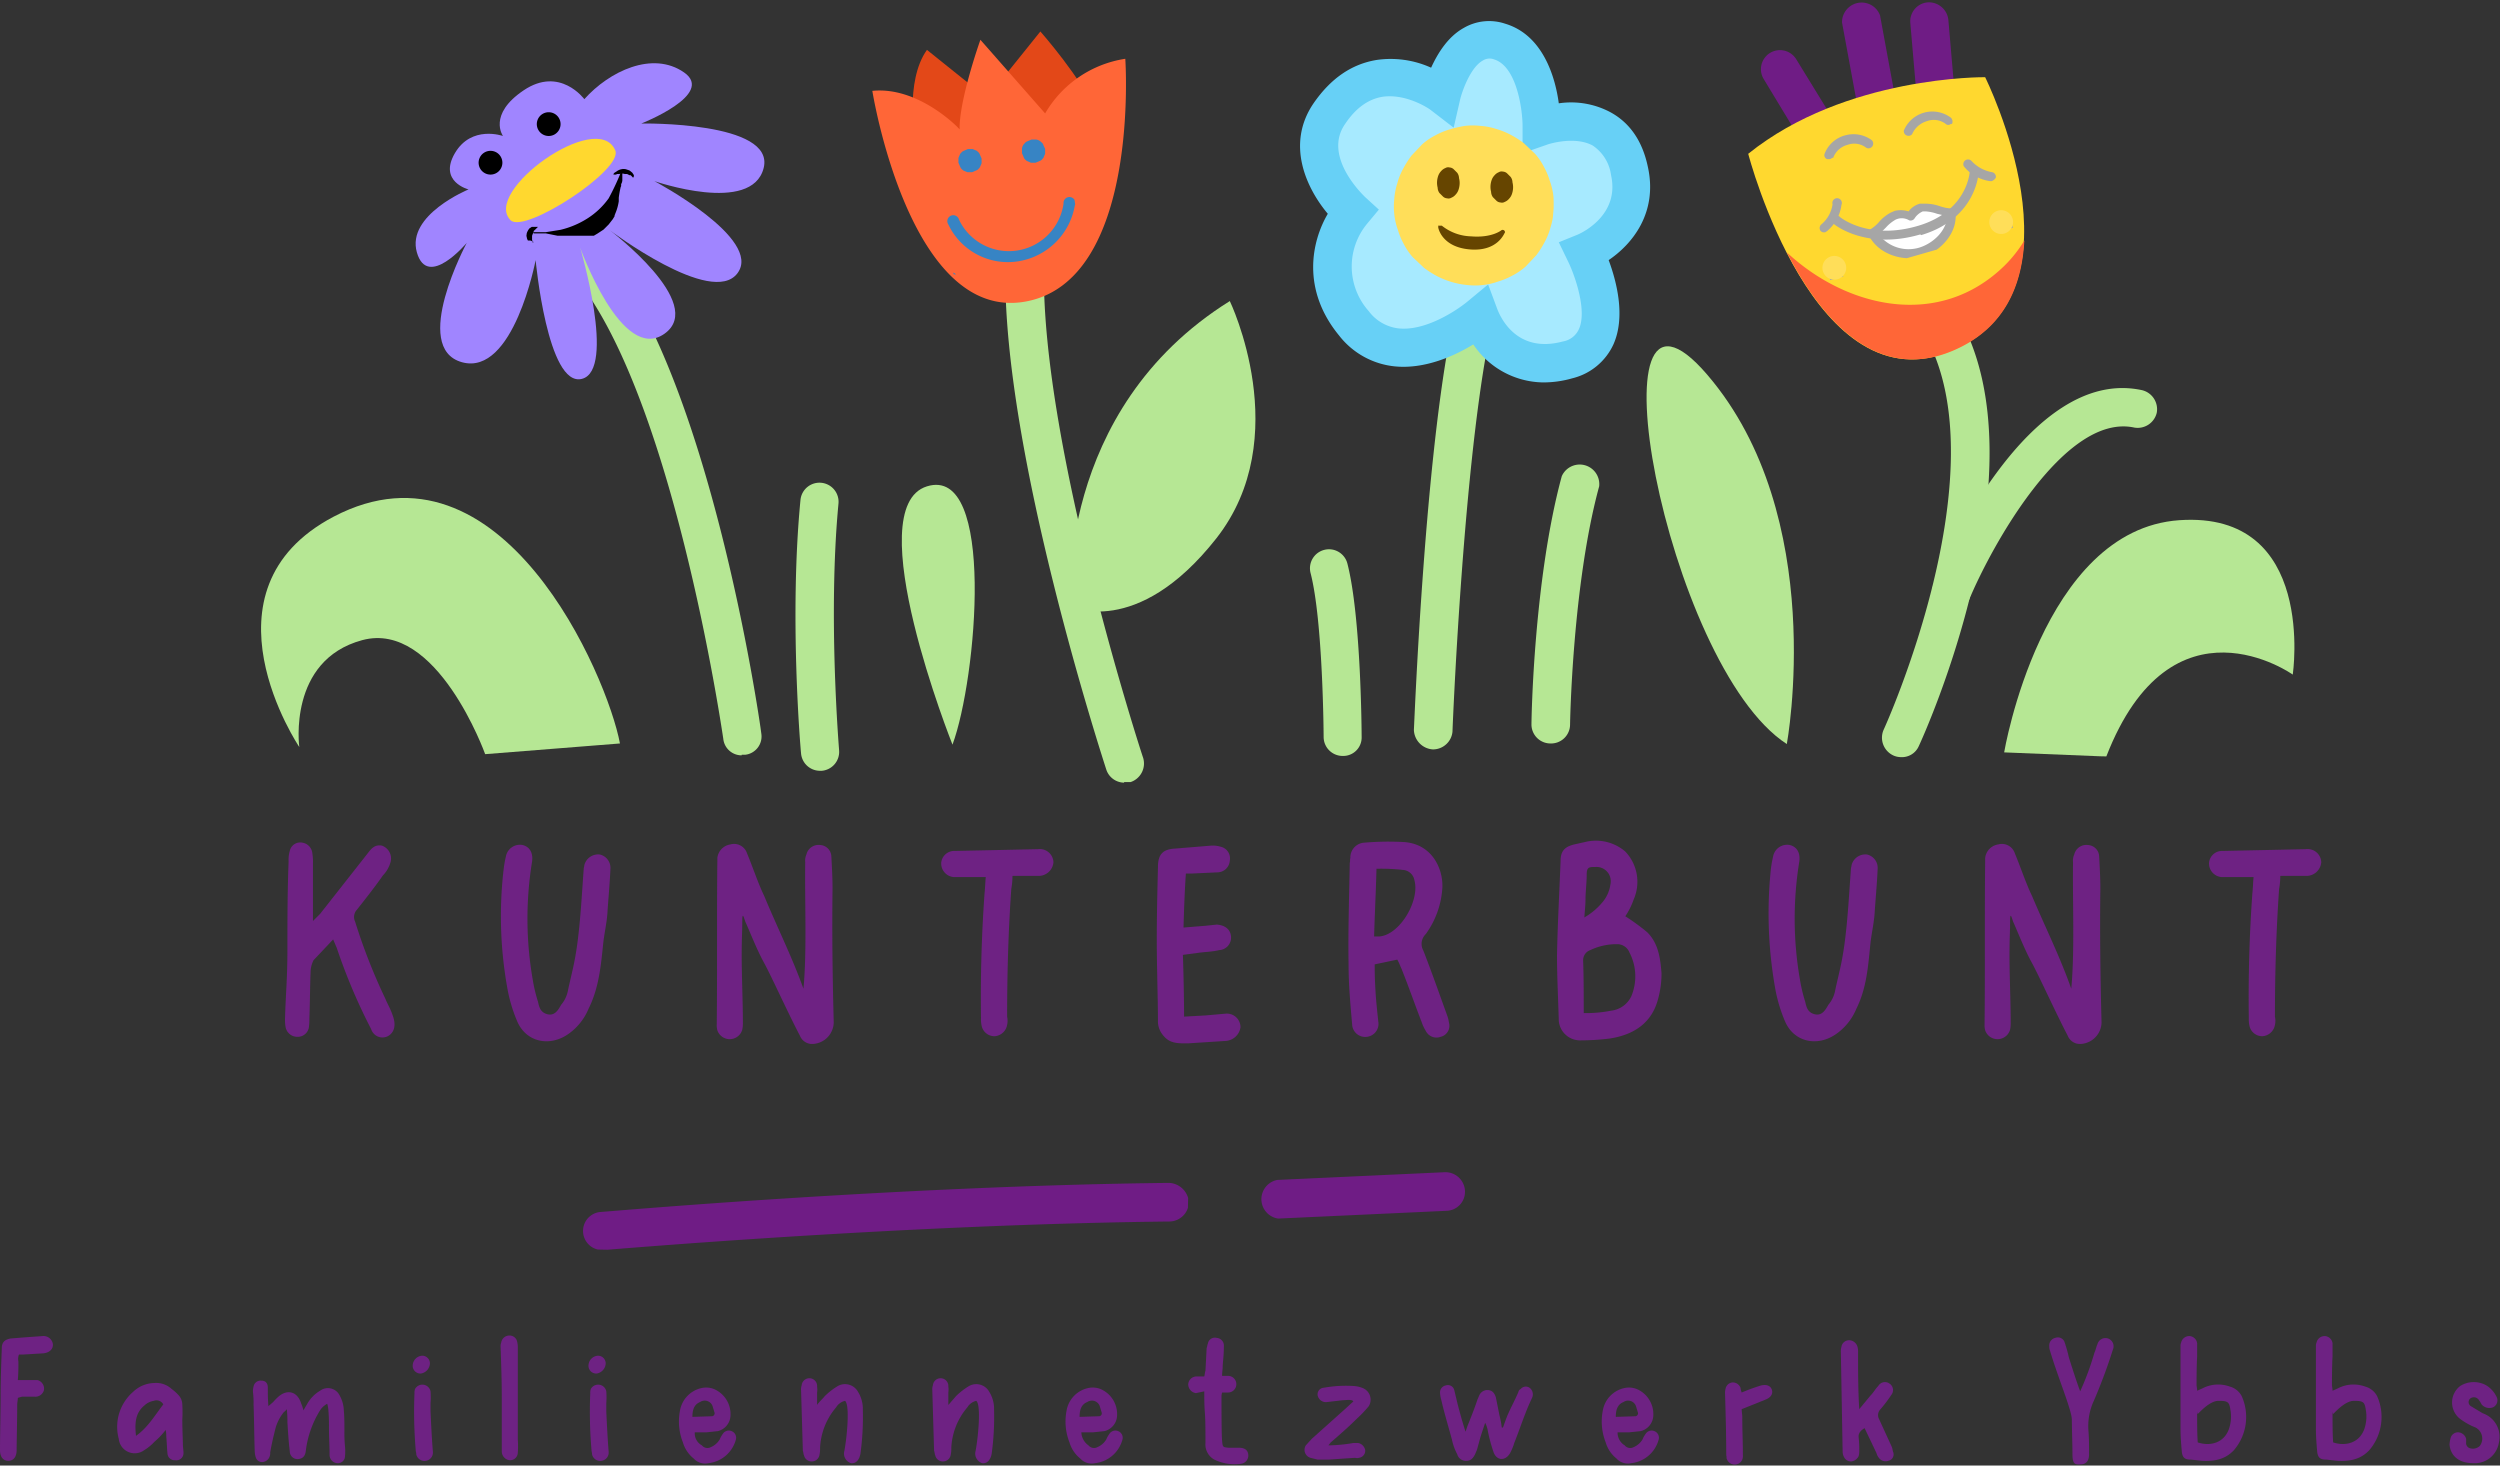 <svg id="Ebene_1" data-name="Ebene 1" xmlns="http://www.w3.org/2000/svg" xmlns:xlink="http://www.w3.org/1999/xlink" viewBox="0 0 421 246.8"><rect x="0" y="0" width="421" height="246.8" fill="#333333" stroke="none"/><defs><style>.cls-1{fill:none;}.cls-2{clip-path:url(#clip-path);}.cls-3{clip-path:url(#clip-path-2);}.cls-4{fill:#b6e794;}.cls-5{clip-path:url(#clip-path-5);}.cls-6{clip-path:url(#clip-path-9);}.cls-7{fill:#e34818;}.cls-8{clip-path:url(#clip-path-13);}.cls-9{fill:#ff6637;}.cls-10{clip-path:url(#clip-path-17);}.cls-11{clip-path:url(#clip-path-21);}.cls-12{fill:#6f1c85;}.cls-13{clip-path:url(#clip-path-25);}.cls-14{clip-path:url(#clip-path-29);}.cls-15{clip-path:url(#clip-path-33);}.cls-16{fill:#ffd82f;}.cls-17{clip-path:url(#clip-path-37);}.cls-18{clip-path:url(#clip-path-41);}.cls-19{clip-path:url(#clip-path-45);}.cls-20{clip-path:url(#clip-path-49);}.cls-21{clip-path:url(#clip-path-53);}.cls-22{clip-path:url(#clip-path-54);}.cls-23{clip-path:url(#clip-path-55);}.cls-24{clip-path:url(#clip-path-59);}.cls-25{clip-path:url(#clip-path-63);}.cls-26{clip-path:url(#clip-path-67);}.cls-27{fill:#a7eaff;}.cls-28{clip-path:url(#clip-path-71);}.cls-29{clip-path:url(#clip-path-75);}.cls-30{fill:#67d0f6;}.cls-31{clip-path:url(#clip-path-79);}.cls-32{fill:#a085ff;}.cls-33{clip-path:url(#clip-path-83);}.cls-34{clip-path:url(#clip-path-87);}.cls-35{clip-path:url(#clip-path-91);}.cls-36{clip-path:url(#clip-path-95);}.cls-37{clip-path:url(#clip-path-99);}.cls-38{clip-path:url(#clip-path-103);}.cls-39{clip-path:url(#clip-path-107);}.cls-40{clip-path:url(#clip-path-108);}.cls-41{clip-path:url(#clip-path-109);}.cls-42{clip-path:url(#clip-path-113);}.cls-43{clip-path:url(#clip-path-114);}.cls-44{clip-path:url(#clip-path-115);}.cls-45{fill:#3784c4;}.cls-46{clip-path:url(#clip-path-116);}.cls-47{clip-path:url(#clip-path-119);}.cls-48{clip-path:url(#clip-path-122);}.cls-49{clip-path:url(#clip-path-125);}.cls-50{clip-path:url(#clip-path-126);}.cls-51{clip-path:url(#clip-path-127);}.cls-52{fill:#a6a6a6;}.cls-53{clip-path:url(#clip-path-128);}.cls-54{clip-path:url(#clip-path-131);}.cls-55{clip-path:url(#clip-path-134);}.cls-56{fill:#fff;}.cls-57{clip-path:url(#clip-path-137);}.cls-58{clip-path:url(#clip-path-140);}.cls-59{clip-path:url(#clip-path-143);}.cls-60{clip-path:url(#clip-path-146);}.cls-61{clip-path:url(#clip-path-149);}.cls-62{clip-path:url(#clip-path-150);}.cls-63{clip-path:url(#clip-path-153);}.cls-64{clip-path:url(#clip-path-154);}.cls-65{fill:#ffde59;}.cls-66{clip-path:url(#clip-path-156);}.cls-67{fill:#664500;}.cls-68{clip-path:url(#clip-path-159);}.cls-69{clip-path:url(#clip-path-162);}.cls-70{fill:#6e2283;}</style><clipPath id="clip-path" transform="translate(-5 -9.8)"><rect class="cls-1" x="321.7" y="61.3" width="18.7" height="76"/></clipPath><clipPath id="clip-path-2" transform="translate(-5 -9.8)"><rect class="cls-1" x="107" y="-62" width="215" height="354" transform="matrix(0.02, -1, 1, 0.02, 95.38, 327.2)"/></clipPath><clipPath id="clip-path-5" transform="translate(-5 -9.8)"><rect class="cls-1" x="173.7" y="52" width="24" height="90.7"/></clipPath><clipPath id="clip-path-9" transform="translate(-5 -9.8)"><rect class="cls-1" x="157.7" y="14.7" width="32" height="21.3"/></clipPath><clipPath id="clip-path-13" transform="translate(-5 -9.8)"><rect class="cls-1" x="151" y="16" width="44" height="45.3"/></clipPath><clipPath id="clip-path-17" transform="translate(-5 -9.8)"><rect class="cls-1" x="184.3" y="60" width="33.3" height="53.3"/></clipPath><clipPath id="clip-path-21" transform="translate(-5 -9.8)"><rect class="cls-1" x="300.3" y="17.3" width="18.7" height="25.3"/></clipPath><clipPath id="clip-path-25" transform="translate(-5 -9.8)"><rect class="cls-1" x="315" y="9.3" width="10.7" height="22.7"/></clipPath><clipPath id="clip-path-29" transform="translate(-5 -9.8)"><rect class="cls-1" x="325.7" y="9.3" width="9.3" height="25.3"/></clipPath><clipPath id="clip-path-33" transform="translate(-5 -9.8)"><rect class="cls-1" x="299" y="22.7" width="48" height="48"/></clipPath><clipPath id="clip-path-37" transform="translate(-5 -9.8)"><rect class="cls-1" x="305.7" y="49.3" width="41.3" height="21.3"/></clipPath><clipPath id="clip-path-41" transform="translate(-5 -9.8)"><rect class="cls-1" x="329.7" y="74.7" width="38.7" height="38.7"/></clipPath><clipPath id="clip-path-45" transform="translate(-5 -9.8)"><rect class="cls-1" x="281.7" y="68" width="26.7" height="68"/></clipPath><clipPath id="clip-path-49" transform="translate(-5 -9.8)"><rect class="cls-1" x="341.7" y="96" width="50.7" height="41.3"/></clipPath><clipPath id="clip-path-53" transform="translate(-5 -9.8)"><rect class="cls-1" x="347" y="92.7" width="40.5" height="48.8" transform="translate(242.9 482) rotate(-88.9)"/></clipPath><clipPath id="clip-path-54" transform="translate(-5 -9.8)"><rect class="cls-1" x="347" y="92.8" width="40.5" height="48.7" transform="translate(242.9 482) rotate(-88.9)"/></clipPath><clipPath id="clip-path-55" transform="translate(-5 -9.8)"><rect class="cls-1" x="48.3" y="93.3" width="61.3" height="44"/></clipPath><clipPath id="clip-path-59" transform="translate(-5 -9.8)"><rect class="cls-1" x="99" y="49.3" width="34.7" height="88"/></clipPath><clipPath id="clip-path-63" transform="translate(-5 -9.8)"><rect class="cls-1" x="243" y="64" width="13.3" height="72"/></clipPath><clipPath id="clip-path-67" transform="translate(-5 -9.8)"><rect class="cls-1" x="227" y="16" width="53.3" height="56"/></clipPath><clipPath id="clip-path-71" transform="translate(-5 -9.8)"><rect class="cls-1" x="243" y="34.7" width="20" height="20"/></clipPath><clipPath id="clip-path-75" transform="translate(-5 -9.8)"><rect class="cls-1" x="223" y="12" width="61.3" height="62.7"/></clipPath><clipPath id="clip-path-79" transform="translate(-5 -9.8)"><rect class="cls-1" x="75" y="20" width="60" height="54.7"/></clipPath><clipPath id="clip-path-83" transform="translate(-5 -9.8)"><rect class="cls-1" x="89.7" y="32" width="20" height="16"/></clipPath><clipPath id="clip-path-87" transform="translate(-5 -9.8)"><rect class="cls-1" x="137.7" y="90.7" width="9.3" height="49.3"/></clipPath><clipPath id="clip-path-91" transform="translate(-5 -9.8)"><rect class="cls-1" x="224.3" y="101.3" width="10.7" height="36"/></clipPath><clipPath id="clip-path-95" transform="translate(-5 -9.8)"><rect class="cls-1" x="261.7" y="86.7" width="13.3" height="49.3"/></clipPath><clipPath id="clip-path-99" transform="translate(-5 -9.8)"><rect class="cls-1" x="156.3" y="90.7" width="13.3" height="45.3"/></clipPath><clipPath id="clip-path-103" transform="translate(-5 -9.8)"><rect class="cls-1" x="103" y="208" width="102.7" height="13.3"/></clipPath><clipPath id="clip-path-107" transform="translate(-5 -9.8)"><rect class="cls-1" x="147.2" y="163.6" width="13.6" height="102.2" transform="matrix(0.02, -1, 1, 0.02, -63.63, 364.41)"/></clipPath><clipPath id="clip-path-108" transform="translate(-5 -9.8)"><rect class="cls-1" x="147.3" y="163.4" width="13.4" height="102.2" transform="translate(-63.5 364.3) rotate(-88.9)"/></clipPath><clipPath id="clip-path-109" transform="translate(-5 -9.8)"><rect class="cls-1" x="216.3" y="206.7" width="36" height="9.3"/></clipPath><clipPath id="clip-path-113" transform="translate(-5 -9.8)"><rect class="cls-1" x="161.7" y="29.3" width="26.7" height="26.7"/></clipPath><clipPath id="clip-path-114" transform="translate(-5 -9.8)"><rect class="cls-1" x="163.8" y="31.5" width="22" height="23" transform="translate(-4.5 26.7) rotate(-8.6)"/></clipPath><clipPath id="clip-path-115" transform="translate(-5 -9.8)"><rect class="cls-1" x="155.7" y="23" width="38" height="38" transform="translate(-4.3 26.7) rotate(-8.6)"/></clipPath><clipPath id="clip-path-116" transform="translate(-5 -9.8)"><rect class="cls-1" x="165.7" y="34.7" width="5.3" height="5.3"/></clipPath><clipPath id="clip-path-119" transform="translate(-5 -9.8)"><rect class="cls-1" x="176.3" y="32" width="5.3" height="5.3"/></clipPath><clipPath id="clip-path-122" transform="translate(-5 -9.8)"><rect class="cls-1" x="164.3" y="42.7" width="22.7" height="12"/></clipPath><clipPath id="clip-path-125" transform="translate(-5 -9.8)"><rect class="cls-1" x="305.7" y="22.7" width="38.7" height="34.7"/></clipPath><clipPath id="clip-path-126" transform="translate(-5 -9.8)"><rect class="cls-1" x="309" y="26.9" width="32" height="26" transform="translate(1.6 91.3) rotate(-16)"/></clipPath><clipPath id="clip-path-127" transform="translate(-5 -9.8)"><rect class="cls-1" x="299.2" y="11.9" width="50" height="50" transform="translate(2.4 90.9) rotate(-16)"/></clipPath><clipPath id="clip-path-128" transform="translate(-5 -9.8)"><rect class="cls-1" x="311" y="32" width="10.7" height="5.3"/></clipPath><clipPath id="clip-path-131" transform="translate(-5 -9.8)"><rect class="cls-1" x="324.3" y="28" width="10.7" height="5.3"/></clipPath><clipPath id="clip-path-134" transform="translate(-5 -9.8)"><rect class="cls-1" x="319" y="44" width="14.7" height="9.3"/></clipPath><clipPath id="clip-path-137" transform="translate(-5 -9.8)"><rect class="cls-1" x="319" y="42.7" width="16" height="10.7"/></clipPath><clipPath id="clip-path-140" transform="translate(-5 -9.8)"><rect class="cls-1" x="312.3" y="37.3" width="26.7" height="13.3"/></clipPath><clipPath id="clip-path-143" transform="translate(-5 -9.8)"><rect class="cls-1" x="311" y="42.7" width="5.3" height="6.7"/></clipPath><clipPath id="clip-path-146" transform="translate(-5 -9.8)"><rect class="cls-1" x="335" y="36" width="6.7" height="5.3"/></clipPath><clipPath id="clip-path-149" transform="translate(-5 -9.8)"><rect class="cls-1" x="93.7" y="37.3" width="18.7" height="14.7"/></clipPath><clipPath id="clip-path-150" transform="translate(-5 -9.8)"><rect class="cls-1" x="93.2" y="42.6" width="21" height="7" transform="translate(-8.3 64.4) rotate(-33.2)"/></clipPath><clipPath id="clip-path-153" transform="translate(-5 -9.8)"><rect class="cls-1" x="239" y="30.7" width="28" height="28"/></clipPath><clipPath id="clip-path-154" transform="translate(-5 -9.8)"><rect class="cls-1" x="239.6" y="30.9" width="27" height="27" transform="translate(187.7 292.9) rotate(-85.2)"/></clipPath><clipPath id="clip-path-156" transform="translate(-5 -9.8)"><rect class="cls-1" x="247" y="46.7" width="12" height="5.3"/></clipPath><clipPath id="clip-path-159" transform="translate(-5 -9.8)"><rect class="cls-1" x="247" y="37.3" width="4" height="6.7"/></clipPath><clipPath id="clip-path-162" transform="translate(-5 -9.8)"><rect class="cls-1" x="255" y="38.7" width="5.3" height="5.3"/></clipPath></defs><g class="cls-2"><g class="cls-3"><g class="cls-3"><g class="cls-3"><path class="cls-4" d="M325.1,137.3a3.1,3.1,0,0,1-1.3-.3,3.3,3.3,0,0,1-1.6-4.3c.2-.4,19.7-43.4,7.1-66.2a3.2,3.2,0,1,1,5.7-3.1c14.2,25.7-6,70.2-6.9,72.1a3.1,3.1,0,0,1-3,1.8" transform="translate(-5 -9.8)"/></g></g></g></g><g class="cls-5"><g class="cls-3"><g class="cls-3"><g class="cls-3"><path class="cls-4" d="M194.3,141.6a3.2,3.2,0,0,1-3-2.2c-.7-2.2-17.3-53.2-17-83.9a3.2,3.2,0,0,1,3.3-3.2h0a3.2,3.2,0,0,1,3.2,3.3c-.3,29.6,16.5,81.3,16.7,81.8a3.3,3.3,0,0,1-2.1,4.1h-1.1" transform="translate(-5 -9.8)"/></g></g></g></g><g class="cls-6"><g class="cls-3"><g class="cls-3"><g class="cls-3"><path class="cls-7" d="M159.1,33.5s-1.8-10,2-15.3l10.1,8.1,9-11.2s7.2,8.2,9,13.1c-.1,0-14.8,12.2-30.1,5.3" transform="translate(-5 -9.8)"/></g></g></g></g><g class="cls-8"><g class="cls-3"><g class="cls-3"><g class="cls-3"><path class="cls-9" d="M151.9,25.1s6.2,38.9,25.7,35.5,16.9-40.9,16.9-40.9A18.9,18.9,0,0,0,181,28.9L170.1,16.5s-3.6,10.1-3.5,15.1c.1,0-6.8-7.3-14.7-6.5" transform="translate(-5 -9.8)"/></g></g></g></g><g class="cls-10"><g class="cls-3"><g class="cls-3"><g class="cls-3"><path class="cls-4" d="M185.2,111.9s-2.6-33,26.9-51.4c0,0,11.1,23-2.3,40s-24.6,11.4-24.6,11.4" transform="translate(-5 -9.8)"/></g></g></g></g><g class="cls-11"><g class="cls-3"><g class="cls-3"><g class="cls-3"><path class="cls-12" d="M315.1,41.8a3.3,3.3,0,0,1-2.7-1.5L302,23.1a3.2,3.2,0,1,1,5.5-3.3L318,36.9a3.1,3.1,0,0,1-1.1,4.4,4.1,4.1,0,0,1-1.8.5" transform="translate(-5 -9.8)"/></g></g></g></g><g class="cls-13"><g class="cls-3"><g class="cls-3"><g class="cls-3"><path class="cls-12" d="M321.1,31.4a3.2,3.2,0,0,1-3.1-2.6l-2.8-15.2a3.3,3.3,0,0,1,6.4-1.2l2.8,15.2a3.3,3.3,0,0,1-2.6,3.8h-.7" transform="translate(-5 -9.8)"/></g></g></g></g><g class="cls-14"><g class="cls-3"><g class="cls-3"><g class="cls-3"><path class="cls-12" d="M331.3,34.1a3.2,3.2,0,0,1-3.1-3l-1.5-17.4a3.2,3.2,0,0,1,2.9-3.5,3.3,3.3,0,0,1,3.5,2.9l1.5,17.4a3.2,3.2,0,0,1-2.9,3.5h-.4" transform="translate(-5 -9.8)"/></g></g></g></g><g class="cls-15"><g class="cls-3"><g class="cls-3"><g class="cls-3"><path class="cls-16" d="M299.4,35.7s11.2,43.2,34.5,33.1,5.4-46,5.4-46-23.5-.3-39.9,12.9" transform="translate(-5 -9.8)"/></g></g></g></g><g class="cls-17"><g class="cls-3"><g class="cls-3"><g class="cls-3"><path class="cls-9" d="M342.6,54.5c-11,10.8-26.6,7.2-36.7-2.2,5.6,10.9,14.9,22.2,28.1,16.5,8.6-3.7,11.5-10.9,11.9-18.5a21.8,21.8,0,0,1-3.3,4.2" transform="translate(-5 -9.8)"/></g></g></g></g><g class="cls-18"><g class="cls-3"><g class="cls-3"><g class="cls-3"><path class="cls-4" d="M333.5,112.7l-1.2-.2a3.2,3.2,0,0,1-1.7-4.2c1.6-3.8,16-36.9,35.1-32.8a3.3,3.3,0,0,1,2.5,3.8,3.3,3.3,0,0,1-3.8,2.5c-11.7-2.5-24.1,20.1-27.8,29a3.3,3.3,0,0,1-3.1,1.9" transform="translate(-5 -9.8)"/></g></g></g></g><g class="cls-19"><g class="cls-3"><g class="cls-3"><g class="cls-3"><path class="cls-4" d="M305.9,135.1s7.1-38.3-13.4-62.2-7.1,48.9,13.4,62.2" transform="translate(-5 -9.8)"/></g></g></g></g><g class="cls-20"><g class="cls-3"><g class="cls-3"><g class="cls-3"><g class="cls-21"><g class="cls-22"><path class="cls-4" d="M342.5,136.5S348.8,99,372,97.4s19.1,26,19.1,26-20.4-14.5-31.4,13.8l-17.2-.7" transform="translate(-5 -9.8)"/></g></g></g></g></g></g><g class="cls-23"><g class="cls-3"><g class="cls-3"><g class="cls-3"><path class="cls-4" d="M86.7,136.8S78.6,114.2,66,117.6s-10.6,18-10.6,18-17.8-26.4,5.8-38.8C89.5,82,107.3,123.7,109.4,135l-22.7,1.8" transform="translate(-5 -9.8)"/></g></g></g></g><g class="cls-24"><g class="cls-3"><g class="cls-3"><g class="cls-3"><path class="cls-4" d="M129.9,137a3.1,3.1,0,0,1-3.1-2.8c-.1-.6-8.8-60.8-26.4-79.4a3.3,3.3,0,0,1,.1-4.6,3.2,3.2,0,0,1,4.6.1c19,20.1,27.8,80.4,28.1,83a3.1,3.1,0,0,1-2.7,3.6h-.6" transform="translate(-5 -9.8)"/></g></g></g></g><g class="cls-25"><g class="cls-3"><g class="cls-3"><g class="cls-3"><path class="cls-4" d="M246.3,136h0a3.4,3.4,0,0,1-3.2-3.3c.1-1.7,1.7-42.8,6-65.8a3.3,3.3,0,0,1,3.8-2.6,3.2,3.2,0,0,1,2.6,3.8c-4.2,22.5-5.9,64.4-5.9,64.9a3.3,3.3,0,0,1-3.3,3" transform="translate(-5 -9.8)"/></g></g></g></g><g class="cls-26"><g class="cls-3"><g class="cls-3"><g class="cls-3"><path class="cls-27" d="M247.8,25.8s2.7-11.2,9.8-9,7.1,14.3,7.1,14.3,12.2-4.4,14.8,7.5c2.1,9.6-7.5,13.7-7.5,13.7s7.6,15.2-2.9,18.1-14.9-7.3-14.9-7.3S241,74.1,233,64.3s-.3-18.8-.3-18.8S223.4,37,228.9,29c7.9-11.5,18.9-3.2,18.9-3.2" transform="translate(-5 -9.8)"/></g></g></g></g><g class="cls-28"><g class="cls-3"><g class="cls-3"><g class="cls-3"><path class="cls-16" d="M243.8,44.8c-1-5.5,3.4-10.1,9.2-9.6s12,7.3,8.7,14.3-16.1,4.7-17.9-4.7" transform="translate(-5 -9.8)"/></g></g></g></g><g class="cls-29"><g class="cls-3"><g class="cls-3"><g class="cls-3"><path class="cls-30" d="M255.6,57.7l1.6,4.3c.5,1.2,3.2,7.4,11,5.3a3.6,3.6,0,0,0,2.7-2.1c1.4-3.1-.7-9.1-1.9-11.5l-1.5-3.1,3.2-1.3c.7-.3,7.1-3.3,5.6-10a7.1,7.1,0,0,0-3.1-5c-2.6-1.4-6.2-.6-7.5-.2l-4.3,1.5V31c0-2.5-.9-10-4.8-11.2a2.1,2.1,0,0,0-1.9.2c-2,1.1-3.4,4.9-3.8,6.5l-1.1,4.8-3.9-3c-.1-.1-4-2.8-8.1-2.2-2.4.4-4.5,1.9-6.3,4.6-3.8,5.5,3.1,12,3.4,12.3l2.3,2.1-2,2.4a11.3,11.3,0,0,0,.3,14.7,7.3,7.3,0,0,0,5,2.9c4.6.5,9.9-3.1,11.6-4.5Zm9.2,16.5a14.4,14.4,0,0,1-11.7-6.4c-3.1,1.9-8.1,4.2-13.2,3.7a13.6,13.6,0,0,1-9.4-5.2c-6.4-7.8-4.6-15.9-1.9-20.5-3.6-4.3-7.1-11.7-2.4-18.6,2.9-4.2,6.4-6.6,10.6-7.3a16.5,16.5,0,0,1,9.2,1.3c1.1-2.4,2.8-5.2,5.5-6.7a8.5,8.5,0,0,1,7-.7c6.3,1.9,8.4,8.9,9,13.4a14.1,14.1,0,0,1,8.7,1.5c3.3,1.8,5.4,4.9,6.3,9.2,1.7,7.7-2.6,13-6.6,15.7,1.3,3.5,2.9,9.5.8,14.2a10.3,10.3,0,0,1-6.9,5.7,17.7,17.7,0,0,1-5,.7" transform="translate(-5 -9.8)"/></g></g></g></g><g class="cls-31"><g class="cls-3"><g class="cls-3"><g class="cls-3"><path class="cls-32" d="M83.6,50.7s-9.5,17.7-.8,20.1S95.2,53.6,95.2,53.6s2,21.5,7.8,20-.3-22.1-.3-22.1,7,19.6,14.2,14.5-9.3-17.5-9.3-17.5,17.3,13.1,21.6,7.3-14-15.5-14-15.5,16.4,5.7,18.4-2.2S113,30.6,113,30.6s12.5-4.9,7.2-8.6-12.6-.2-16.8,4.5c0,0-4.1-5.6-10.2-1.5s-3.5,7.7-3.5,7.7-5.3-1.9-8.1,2.9,2.3,6.1,2.3,6.1S73.4,46,75.2,52.3s8.4-1.6,8.4-1.6" transform="translate(-5 -9.8)"/></g></g></g></g><g class="cls-33"><g class="cls-3"><g class="cls-3"><g class="cls-3"><path class="cls-16" d="M91,46.9c2.4,2.3,19.1-8.6,17.6-11.8-3-7-22.5,7-17.6,11.8" transform="translate(-5 -9.8)"/></g></g></g></g><g class="cls-34"><g class="cls-3"><g class="cls-3"><g class="cls-3"><path class="cls-4" d="M143,139.6a3.2,3.2,0,0,1-3.1-2.9c-.1-.9-2-23.2-.1-42.7a3.2,3.2,0,0,1,6.4.6c-1.8,18.9.1,41.3.1,41.5a3.2,3.2,0,0,1-2.9,3.5H143" transform="translate(-5 -9.8)"/></g></g></g></g><g class="cls-35"><g class="cls-3"><g class="cls-3"><g class="cls-3"><path class="cls-4" d="M231.1,137.1a3.2,3.2,0,0,1-3.2-3.2c0-.2-.1-19.5-2.2-27.6a3.2,3.2,0,0,1,2.3-3.9,3.2,3.2,0,0,1,3.9,2.3c2.3,8.9,2.4,28.4,2.4,29.2a3.1,3.1,0,0,1-3.2,3.2h0" transform="translate(-5 -9.8)"/></g></g></g></g><g class="cls-36"><g class="cls-3"><g class="cls-3"><g class="cls-3"><path class="cls-4" d="M266.1,135a3.2,3.2,0,0,1-3.2-3.3c0-1,.4-24.4,5.1-41.7a3.3,3.3,0,0,1,6.3,1.7c-4.5,16.5-4.9,39.8-4.9,40.1a3.2,3.2,0,0,1-3.3,3.2h0" transform="translate(-5 -9.8)"/></g></g></g></g><g class="cls-37"><g class="cls-3"><g class="cls-3"><g class="cls-3"><path class="cls-4" d="M165.4,135.2s-15.9-39.9-4.3-43.5,8.4,32.4,4.3,43.5" transform="translate(-5 -9.8)"/></g></g></g></g><g class="cls-38"><g class="cls-3"><g class="cls-3"><g class="cls-3"><g class="cls-39"><g class="cls-40"><path class="cls-12" d="M106.3,220.3a3.2,3.2,0,0,1-3.1-2.9,3.2,3.2,0,0,1,2.9-3.5c.5,0,49.8-4.4,95.8-4.9a3.5,3.5,0,0,1,3.3,3.2,3.3,3.3,0,0,1-3.2,3.3c-45.7.5-94.8,4.8-95.3,4.8h-.4" transform="translate(-5 -9.8)"/></g></g></g></g></g></g><g class="cls-41"><g class="cls-3"><g class="cls-3"><g class="cls-3"><path class="cls-12" d="M220.2,215a3.3,3.3,0,0,1-.1-6.5l28.2-1.3a3.3,3.3,0,0,1,3.4,3.1,3.2,3.2,0,0,1-3.1,3.4L220.4,215h-.2" transform="translate(-5 -9.8)"/></g></g></g></g><g class="cls-42"><g class="cls-43"><g class="cls-44"><path class="cls-45" d="M177.6,60.8a19,19,0,1,1,15.9-21.6A18.9,18.9,0,0,1,177.6,60.8Zm-5.3-35.1a16.5,16.5,0,1,0,18.8,13.9A16.6,16.6,0,0,0,172.3,25.7Z" transform="translate(-5 -9.8)"/></g></g></g><g class="cls-46"><g class="cls-43"><g class="cls-44"><path class="cls-45" d="M170.3,36.5v.8l-.3.7c-.2.2-.3.4-.6.5l-.7.3h-.8l-.7-.3c-.2-.2-.4-.3-.5-.6l-.3-.7v-.8l.3-.7c.2-.2.3-.4.6-.5l.7-.3h.8l.7.3c.2.2.4.3.5.6Z" transform="translate(-5 -9.8)"/></g></g></g><g class="cls-47"><g class="cls-43"><g class="cls-44"><path class="cls-45" d="M181,34.9v.8l-.3.7c-.2.2-.3.4-.6.5l-.7.3h-.8l-.7-.3c-.2-.2-.4-.3-.5-.6l-.3-.7v-.8a1.5,1.5,0,0,1,.3-.7c.2-.2.3-.4.6-.5l.7-.3h.8a1.5,1.5,0,0,1,.7.3c.2.2.4.3.5.6S180.9,34.6,181,34.9Z" transform="translate(-5 -9.8)"/></g></g></g><g class="cls-48"><g class="cls-43"><g class="cls-44"><path class="cls-45" d="M176.5,53.8a11.1,11.1,0,0,1-11.8-6.2,1,1,0,1,1,1.8-.8,9.3,9.3,0,0,0,17.6-2.7,1,1,0,1,1,1.9.3A11.5,11.5,0,0,1,176.5,53.8Z" transform="translate(-5 -9.8)"/></g></g></g><g class="cls-49"><g class="cls-50"><g class="cls-51"><path class="cls-52" d="M318.3,16.4A21.3,21.3,0,1,0,344.6,31,21.3,21.3,0,0,0,318.3,16.4Zm12.8,44.5A25,25,0,1,1,348.2,30a25,25,0,0,1-17.1,30.9" transform="translate(-5 -9.8)"/></g></g></g><g class="cls-53"><g class="cls-50"><g class="cls-51"><path class="cls-52" d="M313.2,36.6h-.5a.7.7,0,0,1-.4-1,5.1,5.1,0,0,1,3.4-3,5.2,5.2,0,0,1,4.5.8.8.8,0,0,1-.9,1.3,3.3,3.3,0,0,0-3.2-.5,3.5,3.5,0,0,0-2.4,2.2c-.1-.1-.3.1-.5.2" transform="translate(-5 -9.8)"/></g></g></g><g class="cls-54"><g class="cls-50"><g class="cls-51"><path class="cls-52" d="M333.3,30.8a.6.6,0,0,1-.6-.1,3.3,3.3,0,0,0-3.2-.5,3.9,3.9,0,0,0-2.5,2.2.8.8,0,0,1-1.4-.6,5.2,5.2,0,0,1,7.9-2.2.9.9,0,0,1,.2,1.1c-.1-.1-.2,0-.4.1" transform="translate(-5 -9.8)"/></g></g></g><g class="cls-55"><g class="cls-50"><g class="cls-51"><path class="cls-56" d="M328.3,52.2c-2.8.8-6.6-.3-8-3.2,1.3-.7,2.1-2.1,3.4-2.8a3,3,0,0,1,2.9.1c.6-.8,1.2-1.6,2.4-1.6s3,.9,4.4.8c.5,3.2-2.3,5.9-5.1,6.7" transform="translate(-5 -9.8)"/></g></g></g><g class="cls-57"><g class="cls-50"><g class="cls-51"><path class="cls-52" d="M321.4,49.3a6.3,6.3,0,0,0,6.8,2.2c2.3-.7,4.6-2.8,4.7-5.3l-1.7-.4a7.2,7.2,0,0,0-1.9-.4h-.5a3.1,3.1,0,0,0-1.4,1.2.8.8,0,0,1-.9.3,2.4,2.4,0,0,0-2.3-.1,6.5,6.5,0,0,0-1.6,1.3Zm7.2,3.7c-3,.9-7.3-.3-8.9-3.6a.8.8,0,0,1,.3-1,6.1,6.1,0,0,0,1.5-1.3,7,7,0,0,1,1.9-1.5l.7-.3a4.4,4.4,0,0,1,2.3.1,3.6,3.6,0,0,1,1.9-1.3h.8a7.3,7.3,0,0,1,2.5.4,7.2,7.2,0,0,0,1.9.4.8.8,0,0,1,.8.7c.4,3.5-2.6,6.6-5.7,7.5" transform="translate(-5 -9.8)"/></g></g></g><g class="cls-58"><g class="cls-50"><g class="cls-51"><path class="cls-52" d="M328.3,49.3c-9,2.6-14.3-1.6-14.5-1.8a.8.8,0,0,1-.1-1.1.7.7,0,0,1,1.1-.1c.2.2,5,4,13.3,1.5s8.6-9.1,8.6-9.1a.8.8,0,1,1,1.5.1c0,.1-.3,7.8-9.7,10.6,0-.1-.1-.1-.2-.1" transform="translate(-5 -9.8)"/></g></g></g><g class="cls-59"><g class="cls-50"><g class="cls-51"><path class="cls-52" d="M312.4,48.9a.8.8,0,0,1-.8-.2.8.8,0,0,1,.1-1.1,5.4,5.4,0,0,0,1.9-3.4.8.8,0,1,1,1.5.1,6.9,6.9,0,0,1-2.4,4.4l-.3.2" transform="translate(-5 -9.8)"/></g></g></g><g class="cls-60"><g class="cls-50"><g class="cls-51"><path class="cls-52" d="M340.4,40.3h-.3a6.9,6.9,0,0,1-4.4-2.5.8.8,0,0,1,1.3-.9,6.1,6.1,0,0,0,3.5,1.9.8.8,0,0,1,.6.9,1.3,1.3,0,0,1-.7.6" transform="translate(-5 -9.8)"/></g></g></g><g class="cls-61"><g class="cls-62"><g class="cls-62"><g class="cls-62"><path d="M111.4,39.5h0l-.2-.2H111l-.4-.2h-.4a1.4,1.4,0,0,0-.9,0H109c-.1,0-.2,0-.2.1h-.5a.9.9,0,0,1,.3-.5l.2-.2h.3a1.9,1.9,0,0,1,1.3-.2l.6.2.5.4h.1a.1.1,0,0,0,.1.1h0c0,.2.1.4,0,.6S111.6,39.7,111.4,39.5Zm-16.7,11h0c0-.1,0-.2-.1-.2v-.8l.3-.8h0a.1.1,0,0,1,.1-.1l.2-.2.2-.2.2-.2H94.4a2.6,2.6,0,0,0-.7,1.1c0,.2-.1.4,0,.6a1.4,1.4,0,0,0,.2.6h.4l.5.2C94.8,50.8,94.7,50.7,94.7,50.5ZM109.8,39v.5h0v.7a1.4,1.4,0,0,1-.2.6v.3c0,.1-.1.2-.1.3a15.5,15.5,0,0,0-.3,1.7v.6a8.3,8.3,0,0,1-.6,2.1.3.3,0,0,1-.1.2v.2l-.3.5-.7.9-.2.2-.2.2-.4.4h0l-.2.2-.2.2-.2.2h-.2l-.2.2h-.2l-.5.3H98.9l-2-.4h-2c-.1,0-.1-.2,0-.2h2l2.5-.4a14.9,14.9,0,0,0,4.5-1.9,12.9,12.9,0,0,0,3.6-3.4,42.3,42.3,0,0,0,2.3-5" transform="translate(-5 -9.8)"/></g></g></g></g><path d="M87.6,35.2a2,2,0,1,0,2,2,2,2,0,0,0-2-2" transform="translate(-5 -9.8)"/><g class="cls-63"><g class="cls-64"><g class="cls-64"><path class="cls-65" d="M266.6,45.5a10.9,10.9,0,0,1-.5,2.6,10.9,10.9,0,0,1-1,2.5,16.4,16.4,0,0,1-1.4,2.2l-1.8,1.9a10.7,10.7,0,0,1-2.2,1.5,12.2,12.2,0,0,1-2.4,1,11,11,0,0,1-2.6.6,11.3,11.3,0,0,1-2.6,0,14,14,0,0,1-5.1-1.5,16.4,16.4,0,0,1-2.2-1.4l-1.9-1.8a10.7,10.7,0,0,1-1.5-2.2,12.2,12.2,0,0,1-1-2.4,11,11,0,0,1-.6-2.6,11.3,11.3,0,0,1,0-2.6,10.9,10.9,0,0,1,.5-2.6,10.9,10.9,0,0,1,1-2.5,16.4,16.4,0,0,1,1.4-2.2l1.8-1.9a10.7,10.7,0,0,1,2.2-1.5,12.2,12.2,0,0,1,2.4-1,19.8,19.8,0,0,1,2.6-.6,11.3,11.3,0,0,1,2.6,0,10.9,10.9,0,0,1,2.6.5,13,13,0,0,1,2.5,1,16.4,16.4,0,0,1,2.2,1.4l1.9,1.8a10.7,10.7,0,0,1,1.5,2.2,12.2,12.2,0,0,1,1,2.4,11,11,0,0,1,.6,2.6A22.5,22.5,0,0,1,266.6,45.5Z" transform="translate(-5 -9.8)"/></g></g></g><g class="cls-66"><g class="cls-64"><g class="cls-64"><path class="cls-67" d="M247.2,48.1c0,.1.6,3.3,5.3,3.7s5.8-2.7,5.9-2.8,0-.3-.1-.4a.4.4,0,0,0-.5,0s-1.6,1.3-5.1,1a8.2,8.2,0,0,1-4.9-1.8h-.5C247.2,47.7,247.2,47.9,247.2,48.1Z" transform="translate(-5 -9.8)"/></g></g></g><g class="cls-68"><g class="cls-64"><g class="cls-64"><path class="cls-67" d="M250.8,40.8a3.6,3.6,0,0,1-.2,1,2.2,2.2,0,0,1-.5.8,1.8,1.8,0,0,1-.7.5.9.9,0,0,1-.7.1,1.1,1.1,0,0,1-.7-.3l-.6-.6a1.6,1.6,0,0,1-.3-.9,3.4,3.4,0,0,1-.1-1,3.6,3.6,0,0,1,.2-1,2.2,2.2,0,0,1,.5-.8,1.8,1.8,0,0,1,.7-.5.9.9,0,0,1,.7-.1,1.1,1.1,0,0,1,.7.3l.6.6a1.6,1.6,0,0,1,.3.9A3.1,3.1,0,0,1,250.8,40.8Z" transform="translate(-5 -9.8)"/></g></g></g><g class="cls-69"><g class="cls-64"><g class="cls-64"><path class="cls-67" d="M259.8,41.5a3.6,3.6,0,0,1-.2,1,2.2,2.2,0,0,1-.5.8,1.8,1.8,0,0,1-.7.5.9.9,0,0,1-.7.1,1.1,1.1,0,0,1-.7-.3l-.6-.6a1.6,1.6,0,0,1-.3-.9,3.4,3.4,0,0,1-.1-1,3.6,3.6,0,0,1,.2-1,2.2,2.2,0,0,1,.5-.8,1.8,1.8,0,0,1,.7-.5.9.9,0,0,1,.7-.1,1.1,1.1,0,0,1,.7.3l.6.6a1.6,1.6,0,0,1,.3.9A3.4,3.4,0,0,1,259.8,41.5Z" transform="translate(-5 -9.8)"/></g></g></g><path class="cls-65" d="M342,45.2a2,2,0,1,0,2,2,2,2,0,0,0-2-2" transform="translate(-5 -9.8)"/><path class="cls-65" d="M313.9,52.9a2,2,0,1,0,2,2,2,2,0,0,0-2-2" transform="translate(-5 -9.8)"/><path d="M97.4,28.7a2,2,0,1,0,2,2,2,2,0,0,0-2-2" transform="translate(-5 -9.8)"/><path class="cls-70" d="M61.1,168l.6,1.4a97,97,0,0,0,5.8,13.7,2,2,0,0,0,2.8,1.2c1.1-.6,1.4-1.8.9-3.3s-.9-2-1.3-3a97.4,97.4,0,0,1-5.1-13,1.8,1.8,0,0,1,.3-2c1.5-1.9,3-3.8,4.4-5.8a5.1,5.1,0,0,0,1.2-2,2.3,2.3,0,0,0-1.4-3c-1.1-.2-1.7.4-2.3,1.2l-8.1,10.3-1.2,1.2v-9.7a9.1,9.1,0,0,0-.1-1.7,2,2,0,0,0-1.7-1.8,1.8,1.8,0,0,0-2.1,1.4,5.5,5.5,0,0,0-.2,1.8c-.2,5.1-.2,9.9-.2,14.8s-.3,7.7-.4,11.6a7.1,7.1,0,0,0,.1,1.5,2,2,0,0,0,2,1.6,1.9,1.9,0,0,0,1.9-1.5,9.2,9.2,0,0,0,.1-1.6c.1-2.6.1-5.2.2-7.8a4.6,4.6,0,0,1,.5-2Z" transform="translate(-5 -9.8)"/><path class="cls-70" d="M106.6,168.5c.2-1.7.6-3.4.7-5.1s.4-4.9.5-7.4a2.3,2.3,0,0,0-1.8-2.3,2.4,2.4,0,0,0-2.6,1.8c0,.2-.1.4-.1.6-.3,4-.5,8-1,12s-1.1,5.8-1.7,8.7a5.1,5.1,0,0,1-1.1,2.2c-.5.9-1.1,1.9-2.3,1.6s-1.4-1.2-1.6-2.1a26.2,26.2,0,0,1-.9-3.8,59.8,59.8,0,0,1-.1-19.8c.2-1.5-.4-2.5-1.6-2.8a2.4,2.4,0,0,0-2.8,1.9,18.5,18.5,0,0,0-.4,2.3,68.3,68.3,0,0,0,.6,19.7,25.5,25.5,0,0,0,1.7,5.8c1.5,3.5,5.4,4.3,8.5,2.2a9.7,9.7,0,0,0,3.5-4.3C105.9,176.1,106.2,172.3,106.6,168.5Z" transform="translate(-5 -9.8)"/><path class="cls-70" d="M140.6,155c-.1,6.5.3,15-.3,21.3-1.9-5.3-4.4-10.3-6.6-15.6-1.1-2.3-1.9-4.8-2.9-7.2A2.3,2.3,0,0,0,128,152a2.6,2.6,0,0,0-2.2,2.3v.7c-.1,8.6,0,18.7-.1,27.3a3.4,3.4,0,0,0,.1,1,2.2,2.2,0,0,0,4.2-.1,5.7,5.7,0,0,0,.1-1.3c0-3.3-.2-7.9-.2-11.1s.1-3.9.1-5.9.4,0,.6.3c1,2.3,1.9,4.6,3.1,6.8s4.1,8.6,6,12.2a2.2,2.2,0,0,0,2.2,1.4,3.7,3.7,0,0,0,3.5-3.6c-.2-7.7-.3-15-.2-22.6,0-1.7-.1-3.5-.2-5.4a2,2,0,0,0-1.9-1.9,2.1,2.1,0,0,0-2.3,1.6A2.5,2.5,0,0,0,140.6,155Z" transform="translate(-5 -9.8)"/><path class="cls-70" d="M175.5,157.3h4.3a2.5,2.5,0,0,0,2.6-2.3,2.3,2.3,0,0,0-2.6-2.2l-14,.3a2.2,2.2,0,0,0-2.3,2,2.3,2.3,0,0,0,2.1,2.4H171c-.1,1.1-.1,1.8-.2,2.7-.5,7-.7,14-.6,21.1a4.9,4.9,0,0,0,.1,1.2,2.2,2.2,0,0,0,2.2,1.8,2.3,2.3,0,0,0,2.1-1.9,3.3,3.3,0,0,0,0-1.4c0-7.2.2-14.3.7-21.5A12.3,12.3,0,0,0,175.5,157.3Z" transform="translate(-5 -9.8)"/><path class="cls-70" d="M204.7,156.9h1.1l4.3-.2a2.1,2.1,0,0,0,2-2,2,2,0,0,0-1.5-2.3,4.7,4.7,0,0,0-1.6-.2l-6.1.5c-2.1.1-2.9,1-2.9,3.1-.1,4.1-.2,8.2-.2,12.4s.2,9.9.2,13.8a3.7,3.7,0,0,0,1,2.3c1.1,1.3,2.6,1.2,4.1,1.2l6.2-.4a2.7,2.7,0,0,0,2.6-2.3,2.3,2.3,0,0,0-2.5-2.3l-3.4.3-3.6.2c0-2.8-.1-7.7-.2-10.4l2.3-.3c1.2-.2,2.6-.2,3.8-.5a2.1,2.1,0,0,0,2-2.3c-.1-1.2-1-1.9-2.4-2l-1.9.2-3.7.3C204.4,162.7,204.5,159.9,204.7,156.9Z" transform="translate(-5 -9.8)"/><path class="cls-70" d="M240.3,171.4c.3.5.5,1.1.7,1.5,1.2,3,2.2,5.9,3.4,9a6.9,6.9,0,0,0,.7,1.5,2,2,0,0,0,2.5,1A1.9,1.9,0,0,0,249,182a5.3,5.3,0,0,0-.3-1.2c-1.3-3.6-2.6-7.3-4-10.9a2.3,2.3,0,0,1,.4-2.8,14.8,14.8,0,0,0,2.8-7.9c.1-3.2-1.8-7.3-6.5-7.6a48.5,48.5,0,0,0-6.6.1,2.5,2.5,0,0,0-2.4,2.6c-.1.3,0,.5-.1.8-.1,5.7-.3,11.4-.2,17.2,0,3.3.3,6.6.6,10a2.2,2.2,0,0,0,2.5,2.1,2.2,2.2,0,0,0,1.9-2.6c-.2-1.9-.4-3.7-.5-5.7s-.1-2.7-.1-3.9Zm-3.5-15.3a32.4,32.4,0,0,1,4.5.2,2.1,2.1,0,0,1,1.9,1.8c.9,3.3-2.4,9.1-5.9,9.4h-.9C236.5,163.8,236.7,160.1,236.8,156.1Z" transform="translate(-5 -9.8)"/><path class="cls-70" d="M278.7,164.1a12.2,12.2,0,0,0,1.4-2.8,7.4,7.4,0,0,0-1.4-8.1,7.6,7.6,0,0,0-6.8-1.6l-1.8.4c-1.6.4-2.3,1.1-2.3,2.8-.2,5.3-.5,10.5-.6,15.9,0,3.6.2,7.4.3,11A3.6,3.6,0,0,0,271,185a41.9,41.9,0,0,0,5-.3c4-.6,7.1-2.5,8.2-6.6a16.1,16.1,0,0,0,.6-4.4c-.2-2.5-.5-5-2.4-6.9A35.2,35.2,0,0,0,278.7,164.1Zm-7,16.3c0-3.2,0-6-.1-8.8a1.8,1.8,0,0,1,1.2-1.8,10.2,10.2,0,0,1,4.5-1,2.2,2.2,0,0,1,2.1,1.4,8.7,8.7,0,0,1,.3,7.4,4.3,4.3,0,0,1-3.4,2.4A21.3,21.3,0,0,1,271.7,180.4Zm.1-16.1c.1-1.3.2-2.2.2-3.2s.2-2.7.2-4,.4-1.3,1.5-1.3a2.4,2.4,0,0,1,2.5,2.9,5.9,5.9,0,0,1-1.4,3.1A11.1,11.1,0,0,1,271.8,164.3Z" transform="translate(-5 -9.8)"/><path class="cls-70" d="M320,168.5c.2-1.7.6-3.4.7-5.1s.4-4.9.5-7.4a2.3,2.3,0,0,0-1.8-2.3,2.4,2.4,0,0,0-2.6,1.8c0,.2-.1.4-.1.6-.3,4-.5,8-1,12s-1.1,5.8-1.7,8.7a5.1,5.1,0,0,1-1.1,2.2c-.5.9-1.1,1.9-2.3,1.6s-1.4-1.2-1.6-2.1a26.2,26.2,0,0,1-.9-3.8,59.8,59.8,0,0,1-.1-19.8c.2-1.5-.4-2.5-1.6-2.8a2.4,2.4,0,0,0-2.8,1.9,18.5,18.5,0,0,0-.4,2.3,72.1,72.1,0,0,0,.7,19.7,25.5,25.5,0,0,0,1.7,5.8c1.5,3.5,5.4,4.3,8.5,2.2a9.7,9.7,0,0,0,3.5-4.3C319.4,176.1,319.6,172.3,320,168.5Z" transform="translate(-5 -9.8)"/><path class="cls-70" d="M354.1,155c-.1,6.5.3,15-.3,21.3-1.9-5.4-4.4-10.4-6.6-15.6-1.1-2.3-1.9-4.8-2.9-7.2a2.3,2.3,0,0,0-2.8-1.5,2.6,2.6,0,0,0-2.2,2.3v.7c-.1,8.6,0,18.7-.1,27.3a3.4,3.4,0,0,0,.1,1,2.2,2.2,0,0,0,4.2-.1,5.7,5.7,0,0,0,.1-1.3c0-3.3-.2-7.9-.2-11.1s.1-3.9.1-5.9.4,0,.6.3c1,2.3,1.9,4.6,3.1,6.8s4.1,8.6,6,12.2a2.2,2.2,0,0,0,2.2,1.4,3.7,3.7,0,0,0,3.5-3.6c-.2-7.7-.3-15-.2-22.6,0-1.7-.1-3.5-.2-5.4a2,2,0,0,0-1.9-1.9,2.1,2.1,0,0,0-2.3,1.6A2.5,2.5,0,0,0,354.1,155Z" transform="translate(-5 -9.8)"/><path class="cls-70" d="M389,157.3h4.3a2.5,2.5,0,0,0,2.6-2.3,2.3,2.3,0,0,0-2.6-2.2l-14,.3a2.2,2.2,0,0,0-2.3,2,2.3,2.3,0,0,0,2.1,2.4h5.4c-.1,1.1-.1,1.8-.2,2.7-.5,7-.7,14-.6,21.1a4.9,4.9,0,0,0,.1,1.2,2.2,2.2,0,0,0,2.2,1.8,2.3,2.3,0,0,0,2.1-1.9,3.3,3.3,0,0,0,0-1.4c0-7.2.2-14.3.7-21.5A12.3,12.3,0,0,0,389,157.3Z" transform="translate(-5 -9.8)"/><path class="cls-70" d="M8.2,237.9H9l3.3-.2c1-.1,1.7-.7,1.6-1.6a1.6,1.6,0,0,0-1.8-1.3l-2.8.2-2.5.2c-1.1.2-1.5.7-1.5,1.7-.1,2.7-.2,5.4-.2,8.1S5,251.4,5,254c0,1.1.5,1.8,1.4,1.8s1.4-.7,1.4-1.8.1-5.5.1-7.6c0-.4.1-.8.1-1.2l.7-.2h2.1a1.5,1.5,0,0,0,1.6-1.1,1.5,1.5,0,0,0-1.1-1.7H8c.1-1.1.1-2.1.1-3.1A2.1,2.1,0,0,1,8.2,237.9Z" transform="translate(-5 -9.8)"/><path class="cls-70" d="M32.9,250.6a4.9,4.9,0,0,1,.1,1.1c.1,1,.1,1.9.2,2.8a1.2,1.2,0,0,0,1.3,1.2,1.2,1.2,0,0,0,1.4-1.2c0-.5-.1-1-.1-1.4s-.1-2.8-.1-4.2a22.6,22.6,0,0,0,0-2.6,2.4,2.4,0,0,0-.5-1.4,7.4,7.4,0,0,0-1.3-1.2,3.8,3.8,0,0,0-2.9-1,5.3,5.3,0,0,0-3.6,1.5,7.8,7.8,0,0,0-2.4,7.9,2.7,2.7,0,0,0,4.3,1.9,7.9,7.9,0,0,0,1.7-1.4A12.3,12.3,0,0,0,32.9,250.6Zm-5,1c-.2-1.9-.2-3.8,1.4-5.1a3,3,0,0,1,1.6-.8,1.3,1.3,0,0,1,1.6.6C31.1,248.1,29.9,250.2,27.9,251.6Z" transform="translate(-5 -9.8)"/><path class="cls-70" d="M50.2,246.6c-.1-1.2-.1-2.2-.1-3.1s-.5-1.2-1.1-1.2a1.2,1.2,0,0,0-1.3,1,2.8,2.8,0,0,0-.1.9,14.8,14.8,0,0,1,.1,2.1c.1,2.7.1,5.3.2,8a3.6,3.6,0,0,0,.2,1,1.1,1.1,0,0,0,1.2.7,1.4,1.4,0,0,0,1.1-.9,1.7,1.7,0,0,0,.1-.7c.2-1.2.5-2.5.8-3.7a7.5,7.5,0,0,1,1.5-3.1,2.3,2.3,0,0,0,.5-.5,17,17,0,0,1,.1,2.2c.1,1.6.2,3.3.4,4.9a1.3,1.3,0,0,0,1.5,1.3c.7-.1,1.1-.5,1.2-1.4a16.8,16.8,0,0,1,2.4-6.8,3.2,3.2,0,0,1,1.2-1.1,4.3,4.3,0,0,1,.2,1.1c.1,1.1.1,2.2.1,3.3s.1,2.8.1,4.3a1.4,1.4,0,0,0,1.3,1.3,1.2,1.2,0,0,0,1.3-1.2,8.5,8.5,0,0,0,0-1.6,24.4,24.4,0,0,1-.1-2.7c0-1.1,0-2.2-.1-3.4a5.5,5.5,0,0,0-.7-2.5,2.2,2.2,0,0,0-3.3-.8,6,6,0,0,0-2.1,2.1l-.7,1.2a8.3,8.3,0,0,0-.4-1.2c-.6-1.9-2.2-2.4-3.7-1.2a9.4,9.4,0,0,0-1,1Z" transform="translate(-5 -9.8)"/><path class="cls-70" d="M77.9,254.3c-.2-2.3-.4-6.8-.4-6.8v-1.4a13.4,13.4,0,0,0,0-2,1.4,1.4,0,0,0-2.6-.4,1.7,1.7,0,0,0-.1.7,75.7,75.7,0,0,0,.2,9.5c0,.3.1.5.1.8a1.4,1.4,0,0,0,1.6,1.1A1.4,1.4,0,0,0,77.9,254.3Zm-3.4-14.5a1.3,1.3,0,0,0,1.4,1.3,1.8,1.8,0,0,0,1.5-1.7,1.3,1.3,0,0,0-1.3-1.3A1.7,1.7,0,0,0,74.5,239.8Z" transform="translate(-5 -9.8)"/><path class="cls-70" d="M89.5,245.1v9.1a1.5,1.5,0,0,0,1.3,1.5,1.3,1.3,0,0,0,1.4-1.3,14.7,14.7,0,0,0,0-2.1V236.8a3.8,3.8,0,0,0-.1-1,1.3,1.3,0,0,0-1.3-1.1,1.4,1.4,0,0,0-1.4,1.2,1.7,1.7,0,0,0-.1.7C89.4,239.5,89.5,242.3,89.5,245.1Z" transform="translate(-5 -9.8)"/><path class="cls-70" d="M107.5,254.3c-.2-2.3-.4-6.8-.4-6.8v-1.4a13.4,13.4,0,0,0,0-2,1.4,1.4,0,0,0-2.6-.4,1.7,1.7,0,0,0-.1.7,75.7,75.7,0,0,0,.2,9.5c0,.3.1.5.1.8a1.4,1.4,0,0,0,1.6,1.1A1.4,1.4,0,0,0,107.5,254.3Zm-3.4-14.5a1.3,1.3,0,0,0,1.4,1.3,1.8,1.8,0,0,0,1.5-1.7,1.3,1.3,0,0,0-1.3-1.3A1.7,1.7,0,0,0,104.1,239.8Z" transform="translate(-5 -9.8)"/><path class="cls-70" d="M122,251h2l1.9-.2a2.8,2.8,0,0,0,2.1-2.4,4.6,4.6,0,0,0-2.8-4.7,3.6,3.6,0,0,0-1.8-.2,4.7,4.7,0,0,0-3.9,3.9,9.6,9.6,0,0,0,.5,5.3,5.4,5.4,0,0,0,1.8,2.7,2.6,2.6,0,0,0,2.5.8,5.4,5.4,0,0,0,4.6-3.9,1.2,1.2,0,0,0-.7-1.5,1.2,1.2,0,0,0-1.5.5,4.1,4.1,0,0,0-.5.9,3.2,3.2,0,0,1-1.5,1.3,1.2,1.2,0,0,1-1.5-.3A2.3,2.3,0,0,1,122,251Zm-.4-2.6c0-1.2.3-2.1,1.3-2.5a1.4,1.4,0,0,1,2.1.7l.3,1a.5.5,0,0,1-.5.7Z" transform="translate(-5 -9.8)"/><path class="cls-70" d="M142.6,246.4v-2.1a3.4,3.4,0,0,0,0-1,1.3,1.3,0,0,0-2.6-.2,1.9,1.9,0,0,0-.1.8l.3,10.2c.1.3.1.6.2.8a1.3,1.3,0,0,0,1.4,1,1.3,1.3,0,0,0,1.2-1.1,4.9,4.9,0,0,0,.1-1.2,11.3,11.3,0,0,1,2.7-6.8,2.4,2.4,0,0,1,1.5-1.1c.8.6.4,5.6-.1,8.4a1.7,1.7,0,0,0,1.1,2.1c.8.1,1.4-.5,1.6-1.6a45.9,45.9,0,0,0,.4-7.4,5.4,5.4,0,0,0-.8-3,2.5,2.5,0,0,0-3.4-1,11.8,11.8,0,0,0-2.2,1.7C143.6,245.3,142.9,245.9,142.6,246.4Z" transform="translate(-5 -9.8)"/><path class="cls-70" d="M164.7,246.4v-2.1a3.4,3.4,0,0,0,0-1,1.3,1.3,0,0,0-2.6-.2,1.9,1.9,0,0,0-.1.8l.3,10.2c.1.3.1.6.2.8a1.3,1.3,0,0,0,1.4,1,1.3,1.3,0,0,0,1.2-1.1,4.9,4.9,0,0,0,.1-1.2,11.3,11.3,0,0,1,2.7-6.8,2.4,2.4,0,0,1,1.5-1.1c.8.6.4,5.6-.1,8.4a1.7,1.7,0,0,0,1.1,2.1c.8.1,1.4-.5,1.6-1.6a45.9,45.9,0,0,0,.4-7.4,5.4,5.4,0,0,0-.8-3,2.5,2.5,0,0,0-3.4-1,11.8,11.8,0,0,0-2.2,1.7Z" transform="translate(-5 -9.8)"/><path class="cls-70" d="M187.1,251h2l1.9-.2a2.8,2.8,0,0,0,2.1-2.4,4.6,4.6,0,0,0-2.8-4.7,3.6,3.6,0,0,0-1.8-.2,4.7,4.7,0,0,0-3.9,3.9,9.6,9.6,0,0,0,.5,5.3,5.4,5.4,0,0,0,1.8,2.7,2.6,2.6,0,0,0,2.5.8,5.4,5.4,0,0,0,4.6-3.9,1.2,1.2,0,0,0-.7-1.5,1.2,1.2,0,0,0-1.5.5,4.1,4.1,0,0,0-.5.9,3.2,3.2,0,0,1-1.5,1.3,1.2,1.2,0,0,1-1.5-.3A2.8,2.8,0,0,1,187.1,251Zm-.3-2.6c0-1.2.3-2.1,1.3-2.5a1.4,1.4,0,0,1,2.1.7l.3,1a.5.5,0,0,1-.5.7Z" transform="translate(-5 -9.8)"/><path class="cls-70" d="M207.8,244.1c0,1.3,0,2.4.1,3.6s.1,3.4.1,5.1a2.9,2.9,0,0,0,1.5,2.8,7.8,7.8,0,0,0,4.5.7,1.4,1.4,0,0,0,1.2-1.6c-.1-.8-.7-1.1-1.6-1.1h-1.7c-1-.1-1-.1-1.1-1.2s-.1-5.1-.1-7.6a4.3,4.3,0,0,1,.1-.5h1a1.4,1.4,0,0,0,1.4-1.4,1.4,1.4,0,0,0-1.3-1.4h-1.1c0-.6.1-1.1.1-1.6s.2-1.8.2-3.4a1.3,1.3,0,0,0-1.2-1.4,1.2,1.2,0,0,0-1.5,1c-.1.2-.1.5-.2.7l-.2,3.8c-.1.3-.1.6-.2,1h-1.2a1.4,1.4,0,0,0-1.5,1.3,1.5,1.5,0,0,0,1.3,1.5Z" transform="translate(-5 -9.8)"/><path class="cls-70" d="M228.7,253.2l.4-.5c1.5-1.3,3-2.6,4.4-4a19.9,19.9,0,0,0,2-2.1,2.1,2.1,0,0,0-.9-3,4.7,4.7,0,0,0-1.7-.4,21,21,0,0,0-5,.3,1.1,1.1,0,0,0-.9,1.6,1.4,1.4,0,0,0,1.5.8l2.6-.3c.5,0,1.6-.2,1.8.2l-1.3,1.2-5.7,5.1-1,1.1a1.4,1.4,0,0,0,.8,2.1l1.2.3h1.8l4.4-.3c.2,0,.5.1.7,0a1.2,1.2,0,0,0,1.1-1.3,1.5,1.5,0,0,0-1.2-1.2h-.8A25.5,25.5,0,0,1,228.7,253.2Z" transform="translate(-5 -9.8)"/><path class="cls-70" d="M258.1,250.2h-.2a15.5,15.5,0,0,0-.4-2.1l-.6-3c-.2-.6-.5-1.1-1.2-1.2a1.5,1.5,0,0,0-1.6.9l-.3.7c-.5,1.5-1.1,3-1.7,4.5l-.3.9c-.5-1.5-.9-3-1.3-4.5l-.6-2.5a1.1,1.1,0,0,0-1.4-.8,1.2,1.2,0,0,0-1,1.2,5,5,0,0,0,.2,1.2c.5,2.2,1.2,4.5,1.8,6.7a9.2,9.2,0,0,0,.9,2.5,1.5,1.5,0,0,0,1.6,1.1c.7,0,1.1-.5,1.4-1.1l.3-.7c.3-1,.5-1.9.8-2.8l.6-1.8a4.9,4.9,0,0,1,.4,1.1,26.6,26.6,0,0,0,1,3.8c.5,1.5,2,1.6,2.8.2a8.7,8.7,0,0,0,.7-1.7c1-2.5,1.8-5.1,3-7.6a1.4,1.4,0,0,0-.3-1.6,1.1,1.1,0,0,0-1.6.1.7.7,0,0,0-.4.5c-.5,1.2-1.1,2.3-1.6,3.4S258.4,249.4,258.1,250.2Z" transform="translate(-5 -9.8)"/><path class="cls-70" d="M277.4,251h2l1.9-.2a2.8,2.8,0,0,0,2.1-2.4,4.6,4.6,0,0,0-2.8-4.7,3.6,3.6,0,0,0-1.8-.2,4.7,4.7,0,0,0-3.9,3.9,9.6,9.6,0,0,0,.5,5.3,5.4,5.4,0,0,0,1.8,2.7,2.6,2.6,0,0,0,2.5.8,5.4,5.4,0,0,0,4.6-3.9,1.2,1.2,0,0,0-.7-1.5,1.2,1.2,0,0,0-1.5.5,4.1,4.1,0,0,0-.5.9,3.2,3.2,0,0,1-1.5,1.3,1.2,1.2,0,0,1-1.5-.3A2.5,2.5,0,0,1,277.4,251Zm-.3-2.6c0-1.2.3-2.1,1.3-2.5a1.4,1.4,0,0,1,2.1.7l.3,1a.5.5,0,0,1-.5.7Z" transform="translate(-5 -9.8)"/><path class="cls-70" d="M298.3,247.1l4-1.6c.8-.3,1.3-.9,1.1-1.6s-.8-1-1.8-.8a32.1,32.1,0,0,0-3.3,1.2,3.1,3.1,0,0,1-.2-.8,1.4,1.4,0,0,0-1.3-.9,1.3,1.3,0,0,0-1.2,1,2.8,2.8,0,0,0-.1.9c.1,3.4.2,7,.2,10.4.1.2,0,.4.1.6a1.4,1.4,0,0,0,2.6.1,1.9,1.9,0,0,0,.1-.8c0-2.1-.1-4.2-.1-6.3C298.4,247.9,298.3,247.6,298.3,247.1Z" transform="translate(-5 -9.8)"/><path class="cls-70" d="M318.1,247.1c-.2-3.1-.2-6.4-.2-9.6a2.8,2.8,0,0,0-.1-.9,1.5,1.5,0,0,0-1.3-1.1,1.3,1.3,0,0,0-1.4,1.1,2.8,2.8,0,0,0-.1.9l.3,16.8a1.9,1.9,0,0,0,.2.8,1.3,1.3,0,0,0,1.3.8,1.6,1.6,0,0,0,1.2-.9,3.1,3.1,0,0,0,.1-1,15.5,15.5,0,0,0-.1-2.1c-.1-.7.3-1.2,1-1.6l2,4.2a2,2,0,0,0,.4.8,1.4,1.4,0,0,0,1.6.5,1.1,1.1,0,0,0,.8-1.5c-.1-.3-.1-.5-.2-.8l-2.2-4.8a1.4,1.4,0,0,1,.2-1.5,23.5,23.5,0,0,0,1.9-2.5,1.3,1.3,0,0,0-.3-1.9,1.3,1.3,0,0,0-1.9.4c-.5.5-.8,1.1-1.3,1.6Z" transform="translate(-5 -9.8)"/><path class="cls-70" d="M355.3,244.1c-.7-1.9-1.3-3.8-1.9-5.7a23.3,23.3,0,0,0-.7-2.5,1.2,1.2,0,0,0-1.6-.8,1.3,1.3,0,0,0-1,1.4,1.7,1.7,0,0,0,.1.7c1.4,4.7,3.7,10.1,3.7,11.7s.1,3.9.1,5.8.6,1.7,1.4,1.7,1.4-.5,1.4-1.7,0-2.6-.1-3.9a10.1,10.1,0,0,1,.9-5.1,88.9,88.9,0,0,0,3.2-8.6,1.4,1.4,0,0,0-.8-1.9,1.4,1.4,0,0,0-1.8,1c-.2.4-.3,1-.5,1.4A47,47,0,0,1,355.3,244.1Z" transform="translate(-5 -9.8)"/><path class="cls-70" d="M375,244c0-.4-.1-.7-.1-1s0-3.2.1-4.8V236a1.4,1.4,0,0,0-1.2-1.2,1.4,1.4,0,0,0-1.5,1.1,1.1,1.1,0,0,0-.1.5v14.1c0,1.2.1,2.4.2,3.6s.5,1.5,1.6,1.5l1.8.2c2.1.1,3.9-.2,5.4-1.8a8.6,8.6,0,0,0,1.3-9.1,3.2,3.2,0,0,0-2-1.6,5.7,5.7,0,0,0-4.6.3Zm.1,8.7c-.1-1.5-.1-3-.1-4.4s0-.4.1-.4,1.9-2.2,3.5-2.2,1.8.2,2,1.5a6.5,6.5,0,0,1-.2,3.1C379.6,252.8,377.2,253.4,375.1,252.7Z" transform="translate(-5 -9.8)"/><path class="cls-70" d="M397.8,244c0-.4-.1-.7-.1-1s0-3.2.1-4.8V236a1.4,1.4,0,0,0-1.2-1.2,1.4,1.4,0,0,0-1.5,1.1,1.1,1.1,0,0,0-.1.5v14.1c0,1.2.1,2.4.2,3.6s.5,1.5,1.6,1.5l1.8.2c2.1.1,3.9-.2,5.4-1.8a8.6,8.6,0,0,0,1.3-9.1,3.2,3.2,0,0,0-2-1.6,5.7,5.7,0,0,0-4.6.3Zm.1,8.7c-.1-1.5-.1-3-.1-4.4s0-.4.1-.4,1.9-2.2,3.5-2.2,1.8.2,2,1.5a6.5,6.5,0,0,1-.2,3.1C402.4,252.8,400,253.4,397.9,252.7Z" transform="translate(-5 -9.8)"/><path class="cls-70" d="M421.5,256.2a4.1,4.1,0,0,0,4.3-3.4,4.2,4.2,0,0,0-2.7-5l-2-1.2a.8.8,0,0,1-.1-1.3,1,1,0,0,1,1.4.2,5.6,5.6,0,0,1,.5.8,1.7,1.7,0,0,0,1.9.5,1.3,1.3,0,0,0,.7-1.6,4.6,4.6,0,0,0-1.8-2.1,4.3,4.3,0,0,0-4.4.1,3.5,3.5,0,0,0,.2,5.7,11.2,11.2,0,0,0,2.4,1.3,2.1,2.1,0,0,1,.7,3.1,1.7,1.7,0,0,1-1.6.4.9.9,0,0,1-.7-1v-.6A1.5,1.5,0,0,0,419,251a1.3,1.3,0,0,0-1.3.9,5,5,0,0,0-.2,1.2C417.7,255,419.1,256.2,421.5,256.2Z" transform="translate(-5 -9.8)"/></svg>